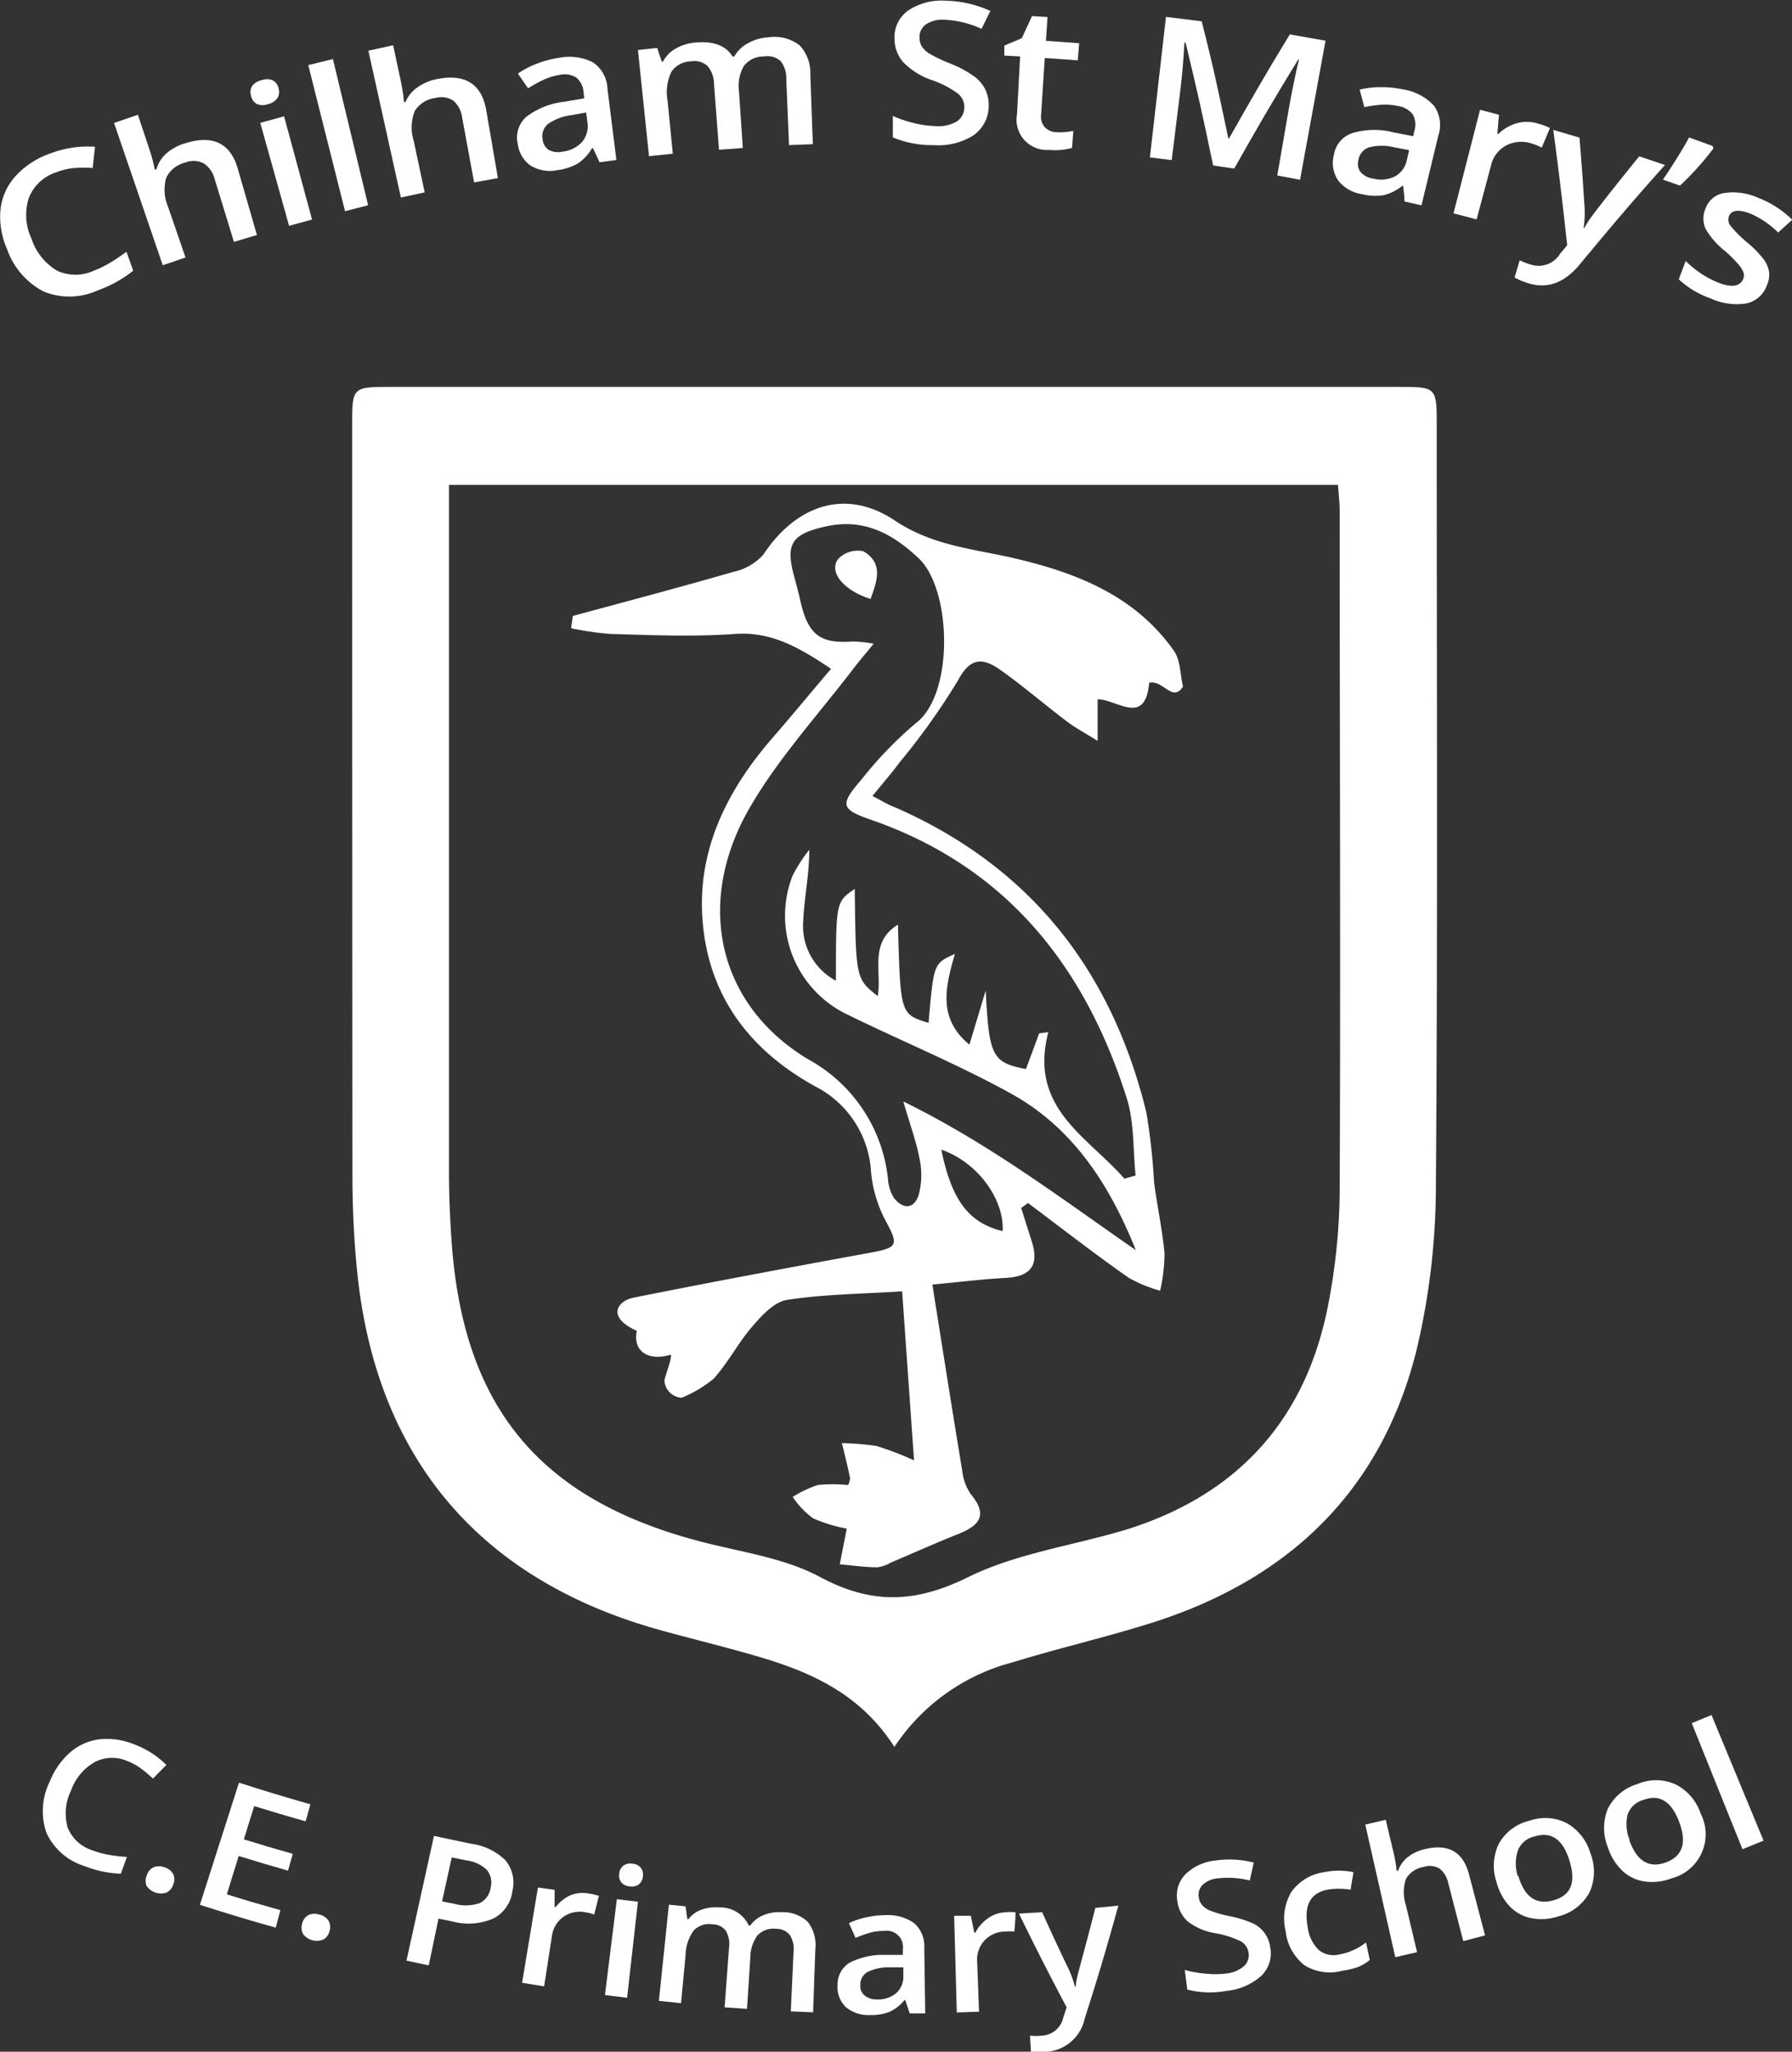 <svg id="Layer_1" data-name="Layer 1" xmlns="http://www.w3.org/2000/svg" width="150.51" height="172.34" viewBox="0 0 150.51 172.34"><rect x="0" y="0" width="150.51" height="172.34" fill="#333333" stroke="none"/><defs><style>.cls-1{fill:#fff;}</style></defs><title>chilham-school-logo</title><path class="cls-1" d="M77.54,148c-2.84-4.45-7-6.29-11.47-7.6-2.66-.78-5.35-1.43-8-2.16-15.39-4.2-24.16-14.58-25.68-30.44-0.25-2.6-.37-5.21-0.37-7.82Q32,68.49,32,37c0-3.24,0-3.24,3.28-3.24h84.54c3.26,0,3.27,0,3.27,3.24,0,21.29.09,42.59-.07,63.88a59.93,59.93,0,0,1-1.64,13.85c-3,11.93-10.89,19.33-22.49,22.93-3.77,1.17-7.64,2.07-11.41,3.23A17.09,17.09,0,0,0,77.54,148ZM40.13,42c0,1,0,1.95,0,2.87q0,27.44,0,54.88c0,2,.09,4,0.23,5.93,1,13.77,7.37,21.46,20.65,25,3.44,0.92,7.15,1.39,10.2,3,4.44,2.4,8.13,2.25,12.64,0,4.12-2,8.93-2.63,13.37-4,9.38-3,15-9.4,16.8-19.06a52.21,52.21,0,0,0,.92-9.19c0.08-19.08,0-38.17,0-57.25,0-.69-0.09-1.38-0.14-2.19H40.13Z" transform="translate(-2.42 -1.26)"/><path class="cls-1" d="M50.53,53C55,51.79,59.5,50.6,64,49.3a4.71,4.71,0,0,0,2.53-1.45C69.26,43.71,73.44,42.2,77.6,45c3.17,2.11,6.58,2.36,10,3.15,5.27,1.23,10.16,3.15,13.42,7.78,0.55,0.78.52,2,.76,3-0.89,1.37-1.64-.57-2.84-0.32C98.61,62.3,96.24,60,94.61,60v3.49c-1.14-.71-1.92-1.12-2.61-1.65-1.89-1.43-3.7-3-5.62-4.35-1.45-1-2.48-1-3.51.94A57,57,0,0,1,78,65.27c-0.68.92-1.44,1.79-2.3,2.85,0.87,0.46,1.4.78,2,1,11.33,5,18.1,13.72,21,25.57a52.53,52.53,0,0,1,.65,5.88c0.26,2,.7,4,0.88,6a14.89,14.89,0,0,1-.37,3.11,12.08,12.08,0,0,1-2.61-1.07c-2.87-2-5.67-4.19-8.49-6.3l-0.57.42c0.29,0.92.58,1.83,0.87,2.75,0.65,2,0,3-2.15,3.12s-3.9.35-6.18,0.56c0.86,5.41,1.66,10.53,2.51,15.64a4.26,4.26,0,0,0,.74,2c1.47,1.77.65,2.63-1.09,3.32-1.91.76-3.78,1.6-5.66,2.4a3,3,0,0,1-1.11.39c-1.06,0-2.11-.16-3.17-0.25l0.59-3a12.82,12.82,0,0,1-2.82-.86A7.07,7.07,0,0,1,69,127a9.43,9.43,0,0,1,2.1-1,12.17,12.17,0,0,1,2.55,0,1.7,1.7,0,0,0,.17-0.57c-0.21-1-.45-2-0.69-2.95a22.09,22.09,0,0,1,2.9.24,24.72,24.72,0,0,1,3.16,1.21l-1-14.2c-3.42.22-6.58,0.24-9.67,0.72-1.07.16-2.12,1.31-2.92,2.24-1.19,1.37-2,3-3.24,4.38a10.49,10.49,0,0,1-2.69,1.6,1.54,1.54,0,0,1-1.44-1.37c-0.06-.22.62-1.81,0.54-2.25-2.08.61-3.21-.44-2.86-2-2.58-1.16-1.64-2.52-.27-2.79,6.58-1.32,13.19-2.55,19.79-3.76,2.44-.44,2.49-0.64,1.33-2.78a10.89,10.89,0,0,1-1.18-4,8.61,8.61,0,0,0-4.7-7.21c-5.43-3-8.86-7.46-9.43-13.67-0.56-6,1.95-11.09,5.82-15.56,1.64-1.89,3.23-3.82,4.95-5.84-2.66-1.78-5-3.15-8.08-2.93-3.47.25-7,.1-10.45,0a25.15,25.15,0,0,1-3.3-.48Zm46.35,47.26L97.8,100c-0.23-2.18-.1-4.47-0.75-6.51C93.53,82.38,86.91,74.06,75.58,70.12c-2.53-.88-2.65-1.25-0.82-3.36A32.53,32.53,0,0,1,79.35,62c3.23-2.45,3-11.25.23-13.84-2.19-2.08-4.6-3.36-7.7-2.7s-3.51,1.55-2.7,4.44c0.19,0.69.36,1.38,0.52,2.07,0.64,2.64,1.67,3.38,4.35,3.17a11.92,11.92,0,0,1,1.75.19c-0.73.9-1.22,1.46-1.67,2.05-2.92,3.84-6.23,7.44-8.65,11.57-4.72,8-2.87,16.65,4.8,21.28A13,13,0,0,1,77,100.28a3.41,3.41,0,0,0,.48,1.57c0.75,1,1.7,1,2.1-.21a6.5,6.5,0,0,0,.08-3c-0.25-1.4-.76-2.76-1.37-4.86,7.36,3.62,13.33,8.21,19.53,12.49C95.62,100.78,92.54,96,87.37,93.14c-4.54-2.52-9.39-4.49-14.06-6.8A9.2,9.2,0,0,1,69,74.79a13.2,13.2,0,0,1,1.39-2.15c0,2.14-.42,4-0.51,6a5.21,5.21,0,0,0,2.75,5c0-6.63,0-6.63,1.58-7.71,0.09,7.54.09,7.54,1.93,9,0.36-2.06-.74-4.52,1.7-6,0.2,7.52.2,7.52,2.57,8.25,0.43-5,.43-5,2.21-5.79-0.78,2.73-1.48,5.39,1.22,7.62l1.37-4.55c0.28,5.5.52,6.05,3.38,6.6l1.11-3,0.77-.1C88.79,94.33,93.78,96.73,96.87,100.28ZM81.48,97.83c0.88,4.29,2.32,6.15,5.15,6.84C86.78,102,84.52,98.87,81.48,97.83Z" transform="translate(-2.42 -1.26)"/><path class="cls-1" d="M75.54,51.57c-2.24-.7-3.53-2.24-2.74-3.34a2.3,2.3,0,0,1,2.12-.67C76.66,48.56,76.07,50.09,75.54,51.57Z" transform="translate(-2.42 -1.26)"/><path class="cls-1" d="M7.15,15.73a3.68,3.68,0,0,0-2.31,2.16,4.68,4.68,0,0,0,.23,3.43A4.88,4.88,0,0,0,7.22,24a3.67,3.67,0,0,0,3.07,0,8.27,8.27,0,0,0,1.41-.69q0.66-.4,1.34-0.9L13.61,24a10.48,10.48,0,0,1-3,1.66,5.72,5.72,0,0,1-4.54.08A6.39,6.39,0,0,1,3,22.15a6.63,6.63,0,0,1-.54-3.28,5,5,0,0,1,1.24-2.79,7.1,7.1,0,0,1,2.89-1.91,8.85,8.85,0,0,1,3.81-.58c-0.08.71-.12,1.07-0.19,1.78a11.67,11.67,0,0,0-1.5,0A5.49,5.49,0,0,0,7.15,15.73Z" transform="translate(-2.42 -1.26)"/><path class="cls-1" d="M24,21l-1.93.58-1.62-5.28A2.26,2.26,0,0,0,19.56,15,1.84,1.84,0,0,0,18,14.91a2.39,2.39,0,0,0-1.62,1.28,3.69,3.69,0,0,0,.17,2.48L18,22.89l-1.91.65L12,11.59l2-.69,1,3a13.72,13.72,0,0,1,.42,1.6l0.13,0a2.79,2.79,0,0,1,.82-1.33A4.11,4.11,0,0,1,18,13.29c2.29-.72,3.76,0,4.38,2.1Z" transform="translate(-2.42 -1.26)"/><path class="cls-1" d="M23.51,9.32a1,1,0,0,1,.09-0.84A1.3,1.3,0,0,1,24.39,8a1.28,1.28,0,0,1,.92,0,1,1,0,0,1,.51.68,1,1,0,0,1-.1.82,1.26,1.26,0,0,1-.77.5A1.29,1.29,0,0,1,24,10,1,1,0,0,1,23.51,9.32ZM28.63,19.7l-1.93.53-2.42-8.65,2-.55Z" transform="translate(-2.42 -1.26)"/><path class="cls-1" d="M33.34,18.5L31.4,19,28.31,6.73l2.07-.51Z" transform="translate(-2.42 -1.26)"/><path class="cls-1" d="M44.24,16.22l-2,.36-1-5.42a2.27,2.27,0,0,0-.74-1.44A1.82,1.82,0,0,0,39,9.49a2.36,2.36,0,0,0-1.74,1.09,3.71,3.71,0,0,0-.1,2.48l0.93,4.36-2,.43L33.36,5.52l2.08-.46L36.11,8.2a13.82,13.82,0,0,1,.24,1.63l0.13,0a2.77,2.77,0,0,1,1-1.23,4.06,4.06,0,0,1,1.67-.7c2.34-.46,3.71.42,4.1,2.57Z" transform="translate(-2.42 -1.26)"/><path class="cls-1" d="M52.78,14.89L52.22,13.7H52.15A3.9,3.9,0,0,1,50.94,15a4.6,4.6,0,0,1-1.7.55A3.12,3.12,0,0,1,47,15.18a2.62,2.62,0,0,1-1.1-1.87,2.31,2.31,0,0,1,.74-2.25A6.52,6.52,0,0,1,49.85,9.8l1.64-.28L51.43,9a1.72,1.72,0,0,0-.6-1.22,1.85,1.85,0,0,0-1.4-.23A4.93,4.93,0,0,0,48,8a10.8,10.8,0,0,0-1.23.68L45.92,7.44a7.42,7.42,0,0,1,1.64-.85,8.43,8.43,0,0,1,1.75-.46,4.43,4.43,0,0,1,2.9.36A2.79,2.79,0,0,1,53.44,8.7l0.75,6ZM49.65,14a2.6,2.6,0,0,0,1.66-.82,2.06,2.06,0,0,0,.44-1.7l-0.1-.77-1.21.22a4.33,4.33,0,0,0-2,.75A1.34,1.34,0,0,0,48,13a1.17,1.17,0,0,0,.52.86A1.69,1.69,0,0,0,49.65,14Z" transform="translate(-2.42 -1.26)"/><path class="cls-1" d="M64.81,13.69l-2,.15L62.39,8.31a2.36,2.36,0,0,0-.54-1.5,1.61,1.61,0,0,0-1.36-.4,2.06,2.06,0,0,0-1.68.88,4,4,0,0,0-.32,2.43l0.44,4.45-2,.21L56,5.46l1.62-.17L58,6.43h0.11a2.6,2.6,0,0,1,1.08-1.1,4,4,0,0,1,1.67-.5c1.5-.13,2.54.27,3.09,1.18h0.14a2.85,2.85,0,0,1,1.15-1.12A4.09,4.09,0,0,1,67,4.39a3.41,3.41,0,0,1,2.59.69,3.39,3.39,0,0,1,.89,2.44l0.21,5.85-2,.08L68.46,7.93A2.35,2.35,0,0,0,68,6.41,1.62,1.62,0,0,0,66.62,6a2.11,2.11,0,0,0-1.72.8,3.36,3.36,0,0,0-.41,2.16Z" transform="translate(-2.42 -1.26)"/><path class="cls-1" d="M85.46,10.2a3,3,0,0,1-1.3,2.44,5.51,5.51,0,0,1-3.32.81,8.51,8.51,0,0,1-3.43-.65V11a10.32,10.32,0,0,0,1.81.61,8.39,8.39,0,0,0,1.78.24,3,3,0,0,0,1.8-.4,1.41,1.41,0,0,0,.61-1.16,1.43,1.43,0,0,0-.5-1.14A8,8,0,0,0,80.72,8a6.14,6.14,0,0,1-2.45-1.53,3,3,0,0,1-.72-2,2.72,2.72,0,0,1,1.17-2.34,5.08,5.08,0,0,1,3.15-.81,9.57,9.57,0,0,1,3.73.86L84.86,3.68a8.43,8.43,0,0,0-3.08-.76,2.52,2.52,0,0,0-1.58.38,1.3,1.3,0,0,0-.55,1.08,1.44,1.44,0,0,0,.2.79,2.11,2.11,0,0,0,.69.63,13.26,13.26,0,0,0,1.72.81,9.16,9.16,0,0,1,2,1.08,3,3,0,0,1,.92,1.1A3,3,0,0,1,85.46,10.2Z" transform="translate(-2.42 -1.26)"/><path class="cls-1" d="M91.09,12.36a5.25,5.25,0,0,0,1.48-.11l-0.11,1.43a4.21,4.21,0,0,1-.87.17,6.28,6.28,0,0,1-1.08,0,2.54,2.54,0,0,1-2.67-3L88.1,6l-1.33-.07,0-.84,1.47-.62L89.1,2.61l1.3,0.08-0.13,2,2.79,0.2L92.94,6.33l-2.77-.2-0.31,4.8a1.31,1.31,0,0,0,.3,1A1.37,1.37,0,0,0,91.09,12.36Z" transform="translate(-2.42 -1.26)"/><path class="cls-1" d="M104.31,15.16C103.45,11,103,9,102,4.85H101.9q-0.12,2.21-.36,4.13l-0.71,5.73L99,14.48l1.35-11.8,3,0.37c1,3.93,1.41,5.9,2.24,9.85h0.05c2-3.53,3-5.28,5.11-8.75l3,0.53-2.14,11.68L109.7,16l1-5.79q0.15-.87.44-2.26t0.38-1.68h-0.07c-2.22,3.63-3.29,5.47-5.37,9.15Z" transform="translate(-2.42 -1.26)"/><path class="cls-1" d="M120.38,18.18c0-.52-0.06-0.79-0.11-1.31l-0.07,0a3.91,3.91,0,0,1-1.59.79,4.63,4.63,0,0,1-1.79-.09,3.13,3.13,0,0,1-2-1.14,2.62,2.62,0,0,1-.37-2.14A2.31,2.31,0,0,1,116,12.44a6.55,6.55,0,0,1,3.47-.06l1.64,0.32,0.11-.47a1.72,1.72,0,0,0-.14-1.35,1.86,1.86,0,0,0-1.23-.71,5,5,0,0,0-1.45-.11,10.82,10.82,0,0,0-1.39.2l-0.39-1.47a7.44,7.44,0,0,1,1.83-.21,8.47,8.47,0,0,1,1.8.19,4.46,4.46,0,0,1,2.6,1.36,2.78,2.78,0,0,1,.38,2.5l-1.42,5.88Zm-2.63-1.92a2.62,2.62,0,0,0,1.85-.19,2.05,2.05,0,0,0,1-1.44l0.17-.76-1.22-.23a4.35,4.35,0,0,0-2.15,0,1.34,1.34,0,0,0-.89,1.07,1.17,1.17,0,0,0,.18,1A1.7,1.7,0,0,0,117.75,16.26Z" transform="translate(-2.42 -1.26)"/><path class="cls-1" d="M131.6,11.64a5.46,5.46,0,0,1,1,.37l-0.69,1.65a4.2,4.2,0,0,0-.86-0.35,2.75,2.75,0,0,0-2.15.18,2.56,2.56,0,0,0-1.25,1.67l-1.21,4.53-1.94-.51,2.23-8.7,1.59,0.42c-0.06.64-.08,1-0.14,1.6l0.1,0a3.64,3.64,0,0,1,1.57-.9A3.22,3.22,0,0,1,131.6,11.64Z" transform="translate(-2.42 -1.26)"/><path class="cls-1" d="M132.88,12.17l2.2,0.65c0.18,2.18.26,3.27,0.4,5.45a8.92,8.92,0,0,1-.05,2.13l0.07,0a7.94,7.94,0,0,1,.6-0.95c0.26-.36,1.57-2.07,4-5.06l2.16,0.73c-2.94,3.29-4.37,5-7.15,8.34-1.27,1.55-2.69,2.08-4.3,1.6a6,6,0,0,1-1.18-.49l0.43-1.45a5,5,0,0,0,1,.38,2.1,2.1,0,0,0,2.4-.94l0.59-.7C133.62,18,133.4,16.07,132.88,12.17Z" transform="translate(-2.42 -1.26)"/><path class="cls-1" d="M146.26,13.52l0.07,0.21a24,24,0,0,1-2.81,3.12l-1.43-.5q1.35-2,2.2-3.54Z" transform="translate(-2.42 -1.26)"/><path class="cls-1" d="M150.8,25.27a2.32,2.32,0,0,1-1.72,1.48,5.24,5.24,0,0,1-3-.43,7.51,7.51,0,0,1-2.66-1.6L144,23.18a8.32,8.32,0,0,0,2.68,1.8c1.17,0.46,1.88.36,2.15-.29a0.81,0.81,0,0,0,0-.61,2.45,2.45,0,0,0-.47-0.69,11.58,11.58,0,0,0-1-1,6.6,6.6,0,0,1-1.7-1.93,2.13,2.13,0,0,1,0-1.67,2,2,0,0,1,1.59-1.32,5.17,5.17,0,0,1,2.85.41,8.35,8.35,0,0,1,2.85,1.84l-1.18,1.07a7.67,7.67,0,0,0-2.28-1.56c-1-.41-1.65-0.34-1.86.2a0.85,0.85,0,0,0,.15.82,10.41,10.41,0,0,0,1.45,1.43,8.48,8.48,0,0,1,1.34,1.39,2.41,2.41,0,0,1,.44,1.07A2.23,2.23,0,0,1,150.8,25.27Z" transform="translate(-2.42 -1.26)"/><path class="cls-1" d="M13.1,149.18a3.16,3.16,0,0,0-2.72.09,4.44,4.44,0,0,0-2,2.41,4.32,4.32,0,0,0-.27,3.11,3.31,3.31,0,0,0,2.09,1.9,7.25,7.25,0,0,0,1.4.38q0.7,0.12,1.48.17l-0.51,1.41A9.21,9.21,0,0,1,9.5,158a5.18,5.18,0,0,1-3.18-2.79,5.57,5.57,0,0,1,.28-4.3,6.35,6.35,0,0,1,1.72-2.46,4.59,4.59,0,0,1,2.45-1.09,6,6,0,0,1,2.89.41,7.57,7.57,0,0,1,2.73,1.74l-1.12,1.15a10.84,10.84,0,0,0-1-.84A4.64,4.64,0,0,0,13.1,149.18Z" transform="translate(-2.42 -1.26)"/><path class="cls-1" d="M14.75,158.79a1.08,1.08,0,0,1,.56-0.68,1.24,1.24,0,0,1,.92,0,1.22,1.22,0,0,1,.74.57,1.09,1.09,0,0,1,0,.87,1.1,1.1,0,0,1-.56.68,1.45,1.45,0,0,1-1.68-.57A1.11,1.11,0,0,1,14.75,158.79Z" transform="translate(-2.42 -1.26)"/><path class="cls-1" d="M25.58,163.18c-2.56-.72-3.83-1.11-6.37-1.92L22.49,151c2.4,0.77,3.6,1.13,6,1.82l-0.4,1.43c-1.73-.49-2.59-0.75-4.32-1.28l-0.87,2.79c1.64,0.51,2.46.75,4.11,1.22l-0.4,1.41c-1.66-.47-2.49-0.72-4.14-1.23l-1,3.22c1.79,0.56,2.69.82,4.5,1.33Z" transform="translate(-2.42 -1.26)"/><path class="cls-1" d="M27.8,162.84a1.08,1.08,0,0,1,.51-0.71,1.23,1.23,0,0,1,.92-0.05,1.21,1.21,0,0,1,.78.51,1.09,1.09,0,0,1,.09.86,1.1,1.1,0,0,1-.51.72,1.44,1.44,0,0,1-1.71-.45A1.11,1.11,0,0,1,27.8,162.84Z" transform="translate(-2.42 -1.26)"/><path class="cls-1" d="M45.46,160.08a3,3,0,0,1-1.6,2.33,5.25,5.25,0,0,1-3.44.25l-1.17-.24-0.82,3.93-1.87-.4,2.31-10.48c1.24,0.27,1.87.4,3.11,0.66a5.06,5.06,0,0,1,2.89,1.39A2.93,2.93,0,0,1,45.46,160.08Zm-5.91.89,1,0.2a3.62,3.62,0,0,0,2.15-.05,1.67,1.67,0,0,0,.93-1.32,1.64,1.64,0,0,0-.32-1.47,3,3,0,0,0-1.71-.8l-1.24-.25Z" transform="translate(-2.42 -1.26)"/><path class="cls-1" d="M51.85,160.31a4.61,4.61,0,0,1,.87.2l-0.39,1.57a3.66,3.66,0,0,0-.78-0.2,2.42,2.42,0,0,0-1.84.41,2.38,2.38,0,0,0-.94,1.63l-0.65,4.19-1.85-.3,1.33-8L49,160c0,0.58,0,.87,0,1.45h0.09a3.33,3.33,0,0,1,1.26-1A2.73,2.73,0,0,1,51.85,160.31Z" transform="translate(-2.42 -1.26)"/><path class="cls-1" d="M54.43,158.64a0.94,0.94,0,0,1,.35-0.67,1,1,0,0,1,.77-0.16,1,1,0,0,1,.69.34,0.94,0.94,0,0,1,.17.74,0.92,0.92,0,0,1-.34.66,1,1,0,0,1-.76.16,1,1,0,0,1-.71-0.34A0.92,0.92,0,0,1,54.43,158.64Zm0.66,10.43-1.86-.23,1-8.05L56,161Z" transform="translate(-2.42 -1.26)"/><path class="cls-1" d="M65.16,170l-1.88-.13,0.37-5a2.2,2.2,0,0,0-.26-1.42,1.4,1.4,0,0,0-1.11-.55,1.81,1.81,0,0,0-1.59.51,3.68,3.68,0,0,0-.69,2.11l-0.38,4-1.86-.19,0.84-8.08,1.4,0.14,0.15,1.08h0.09a2.34,2.34,0,0,1,1.1-.8,3.46,3.46,0,0,1,1.49-.19A2.63,2.63,0,0,1,65.31,163h0.12a2.58,2.58,0,0,1,1.11-.87,3.52,3.52,0,0,1,1.57-.25,3,3,0,0,1,2.17.83A3.18,3.18,0,0,1,70.9,165l-0.19,5.29-1.87-.08,0.23-5a2.18,2.18,0,0,0-.31-1.41,1.42,1.42,0,0,0-1.13-.52,1.85,1.85,0,0,0-1.58.54,3.13,3.13,0,0,0-.61,1.89Z" transform="translate(-2.42 -1.26)"/><path class="cls-1" d="M78.83,170.39l-0.38-1.13H78.39a3.48,3.48,0,0,1-1.28,1,4.26,4.26,0,0,1-1.66.26,2.9,2.9,0,0,1-2-.68,2.31,2.31,0,0,1-.68-1.84,2.12,2.12,0,0,1,1-1.87,6.15,6.15,0,0,1,3-.66l1.48,0V165a1.37,1.37,0,0,0-1.56-1.55,4.36,4.36,0,0,0-1.25.17,10.43,10.43,0,0,0-1.16.42l-0.56-1.24a6.67,6.67,0,0,1,1.51-.5,7.48,7.48,0,0,1,1.54-.17,3.83,3.83,0,0,1,2.43.67,2.6,2.6,0,0,1,.85,2.11l0.08,5.47H78.83Zm-2.78-1.18a2.38,2.38,0,0,0,1.63-.52,1.83,1.83,0,0,0,.61-1.47v-0.71l-1.11,0a4.09,4.09,0,0,0-1.89.39,1.22,1.22,0,0,0-.61,1.1,1,1,0,0,0,.33.85A1.56,1.56,0,0,0,76.05,169.21Z" transform="translate(-2.42 -1.26)"/><path class="cls-1" d="M86.82,161.89a4.59,4.59,0,0,1,.89,0c0,0.65-.05,1-0.09,1.62a3.65,3.65,0,0,0-.8,0A2.34,2.34,0,0,0,84.49,166l0.16,4.24-1.87.06-0.22-8.12,1.4,0,0.29,1.42h0.09a3.33,3.33,0,0,1,1.05-1.2A2.72,2.72,0,0,1,86.82,161.89Z" transform="translate(-2.42 -1.26)"/><path class="cls-1" d="M88,162l1.95-.12c0.81,1.79,1.22,2.68,2.07,4.46a8.5,8.5,0,0,1,.68,1.8h0.06a7.38,7.38,0,0,1,.18-1c0.09-.39.62-2.27,1.48-5.62l1.93-.19c-1.06,3.81-1.62,5.71-2.83,9.5a3.52,3.52,0,0,1-3.27,2.78,5.87,5.87,0,0,1-1.24,0l-0.08-1.36a4.71,4.71,0,0,0,1,0,1.94,1.94,0,0,0,1.81-1.58l0.27-.79C90.34,166.71,89.54,165.14,88,162Z" transform="translate(-2.42 -1.26)"/><path class="cls-1" d="M109.1,164.81a2.61,2.61,0,0,1-.73,2.4,5.07,5.07,0,0,1-2.94,1.28,7.64,7.64,0,0,1-3.29-.11l-0.21-1.65a8.75,8.75,0,0,0,1.74.31,7.39,7.39,0,0,0,1.67,0,2.76,2.76,0,0,0,1.58-.64,1.26,1.26,0,0,0,.36-1.14,1.3,1.3,0,0,0-.64-0.93,7.84,7.84,0,0,0-2.12-.68,5.1,5.1,0,0,1-2.35-1,2.77,2.77,0,0,1-.87-1.74,2.56,2.56,0,0,1,.7-2.23,4.24,4.24,0,0,1,2.5-1.14,8.29,8.29,0,0,1,3.22.17l-0.33,1.51a7.46,7.46,0,0,0-2.71-.18,2.1,2.1,0,0,0-1.27.56,1.2,1.2,0,0,0-.31,1,1.33,1.33,0,0,0,.28.68,1.83,1.83,0,0,0,.68.47,10,10,0,0,0,1.61.46,9,9,0,0,1,2,.62A2.55,2.55,0,0,1,109.1,164.81Z" transform="translate(-2.42 -1.26)"/><path class="cls-1" d="M115.15,166.8a4,4,0,0,1-3.19-.48,4.24,4.24,0,0,1-1.56-2.85,4.42,4.42,0,0,1,.48-3.29,4.06,4.06,0,0,1,2.76-1.66,6.09,6.09,0,0,1,2.46,0c-0.1.59-.15,0.88-0.24,1.47a5.93,5.93,0,0,0-1.95,0c-1.45.29-2,1.34-1.65,3.17a3.16,3.16,0,0,0,.94,1.91,2,2,0,0,0,1.76.35,5,5,0,0,0,2.19-1l0.32,1.47a3.83,3.83,0,0,1-1,.6A6.8,6.8,0,0,1,115.15,166.8Z" transform="translate(-2.42 -1.26)"/><path class="cls-1" d="M127.15,163.83l-1.83.48-1.25-4.83a2.11,2.11,0,0,0-.74-1.26,1.6,1.6,0,0,0-1.34-.14,2.09,2.09,0,0,0-1.48,1,3.45,3.45,0,0,0,0,2.24l0.93,3.92-1.83.42-2.52-11.14,1.72-.4,0.67,2.82a12.85,12.85,0,0,1,.25,1.47l0.11,0a2.51,2.51,0,0,1,.79-1.13,3.49,3.49,0,0,1,1.41-.68c2-.5,3.25.18,3.76,2.09Z" transform="translate(-2.42 -1.26)"/><path class="cls-1" d="M136,156.94a4.17,4.17,0,0,1-.09,3.3,4.12,4.12,0,0,1-2.63,2,4.48,4.48,0,0,1-2.26.14,3.45,3.45,0,0,1-1.81-1,4.67,4.67,0,0,1-1.09-2,4.29,4.29,0,0,1,.19-3.26,4,4,0,0,1,2.56-1.92,4,4,0,0,1,3.14.2A4.27,4.27,0,0,1,136,156.94Zm-6.06,1.88c0.53,1.8,1.51,2.49,3,2.05s1.85-1.56,1.29-3.35-1.54-2.43-2.93-2a1.93,1.93,0,0,0-1.39,1.17A3.51,3.51,0,0,0,129.89,158.83Z" transform="translate(-2.42 -1.26)"/><path class="cls-1" d="M145.26,153.6a3.82,3.82,0,0,1-2.46,5.44,4.51,4.51,0,0,1-2.26.26,3.46,3.46,0,0,1-1.87-.91,4.65,4.65,0,0,1-1.2-1.95,4.28,4.28,0,0,1,0-3.27,4.08,4.08,0,0,1,2.47-2.05,4,4,0,0,1,3.16,0A4.26,4.26,0,0,1,145.26,153.6Zm-6,2.21c0.62,1.77,1.65,2.41,3.07,1.89s1.78-1.66,1.12-3.41-1.67-2.34-3-1.84a1.94,1.94,0,0,0-1.33,1.24A3.5,3.5,0,0,0,139.29,155.81Z" transform="translate(-2.42 -1.26)"/><path class="cls-1" d="M150.54,155.87l-1.77.72L144.51,146l1.66-.68Z" transform="translate(-2.42 -1.26)"/></svg>